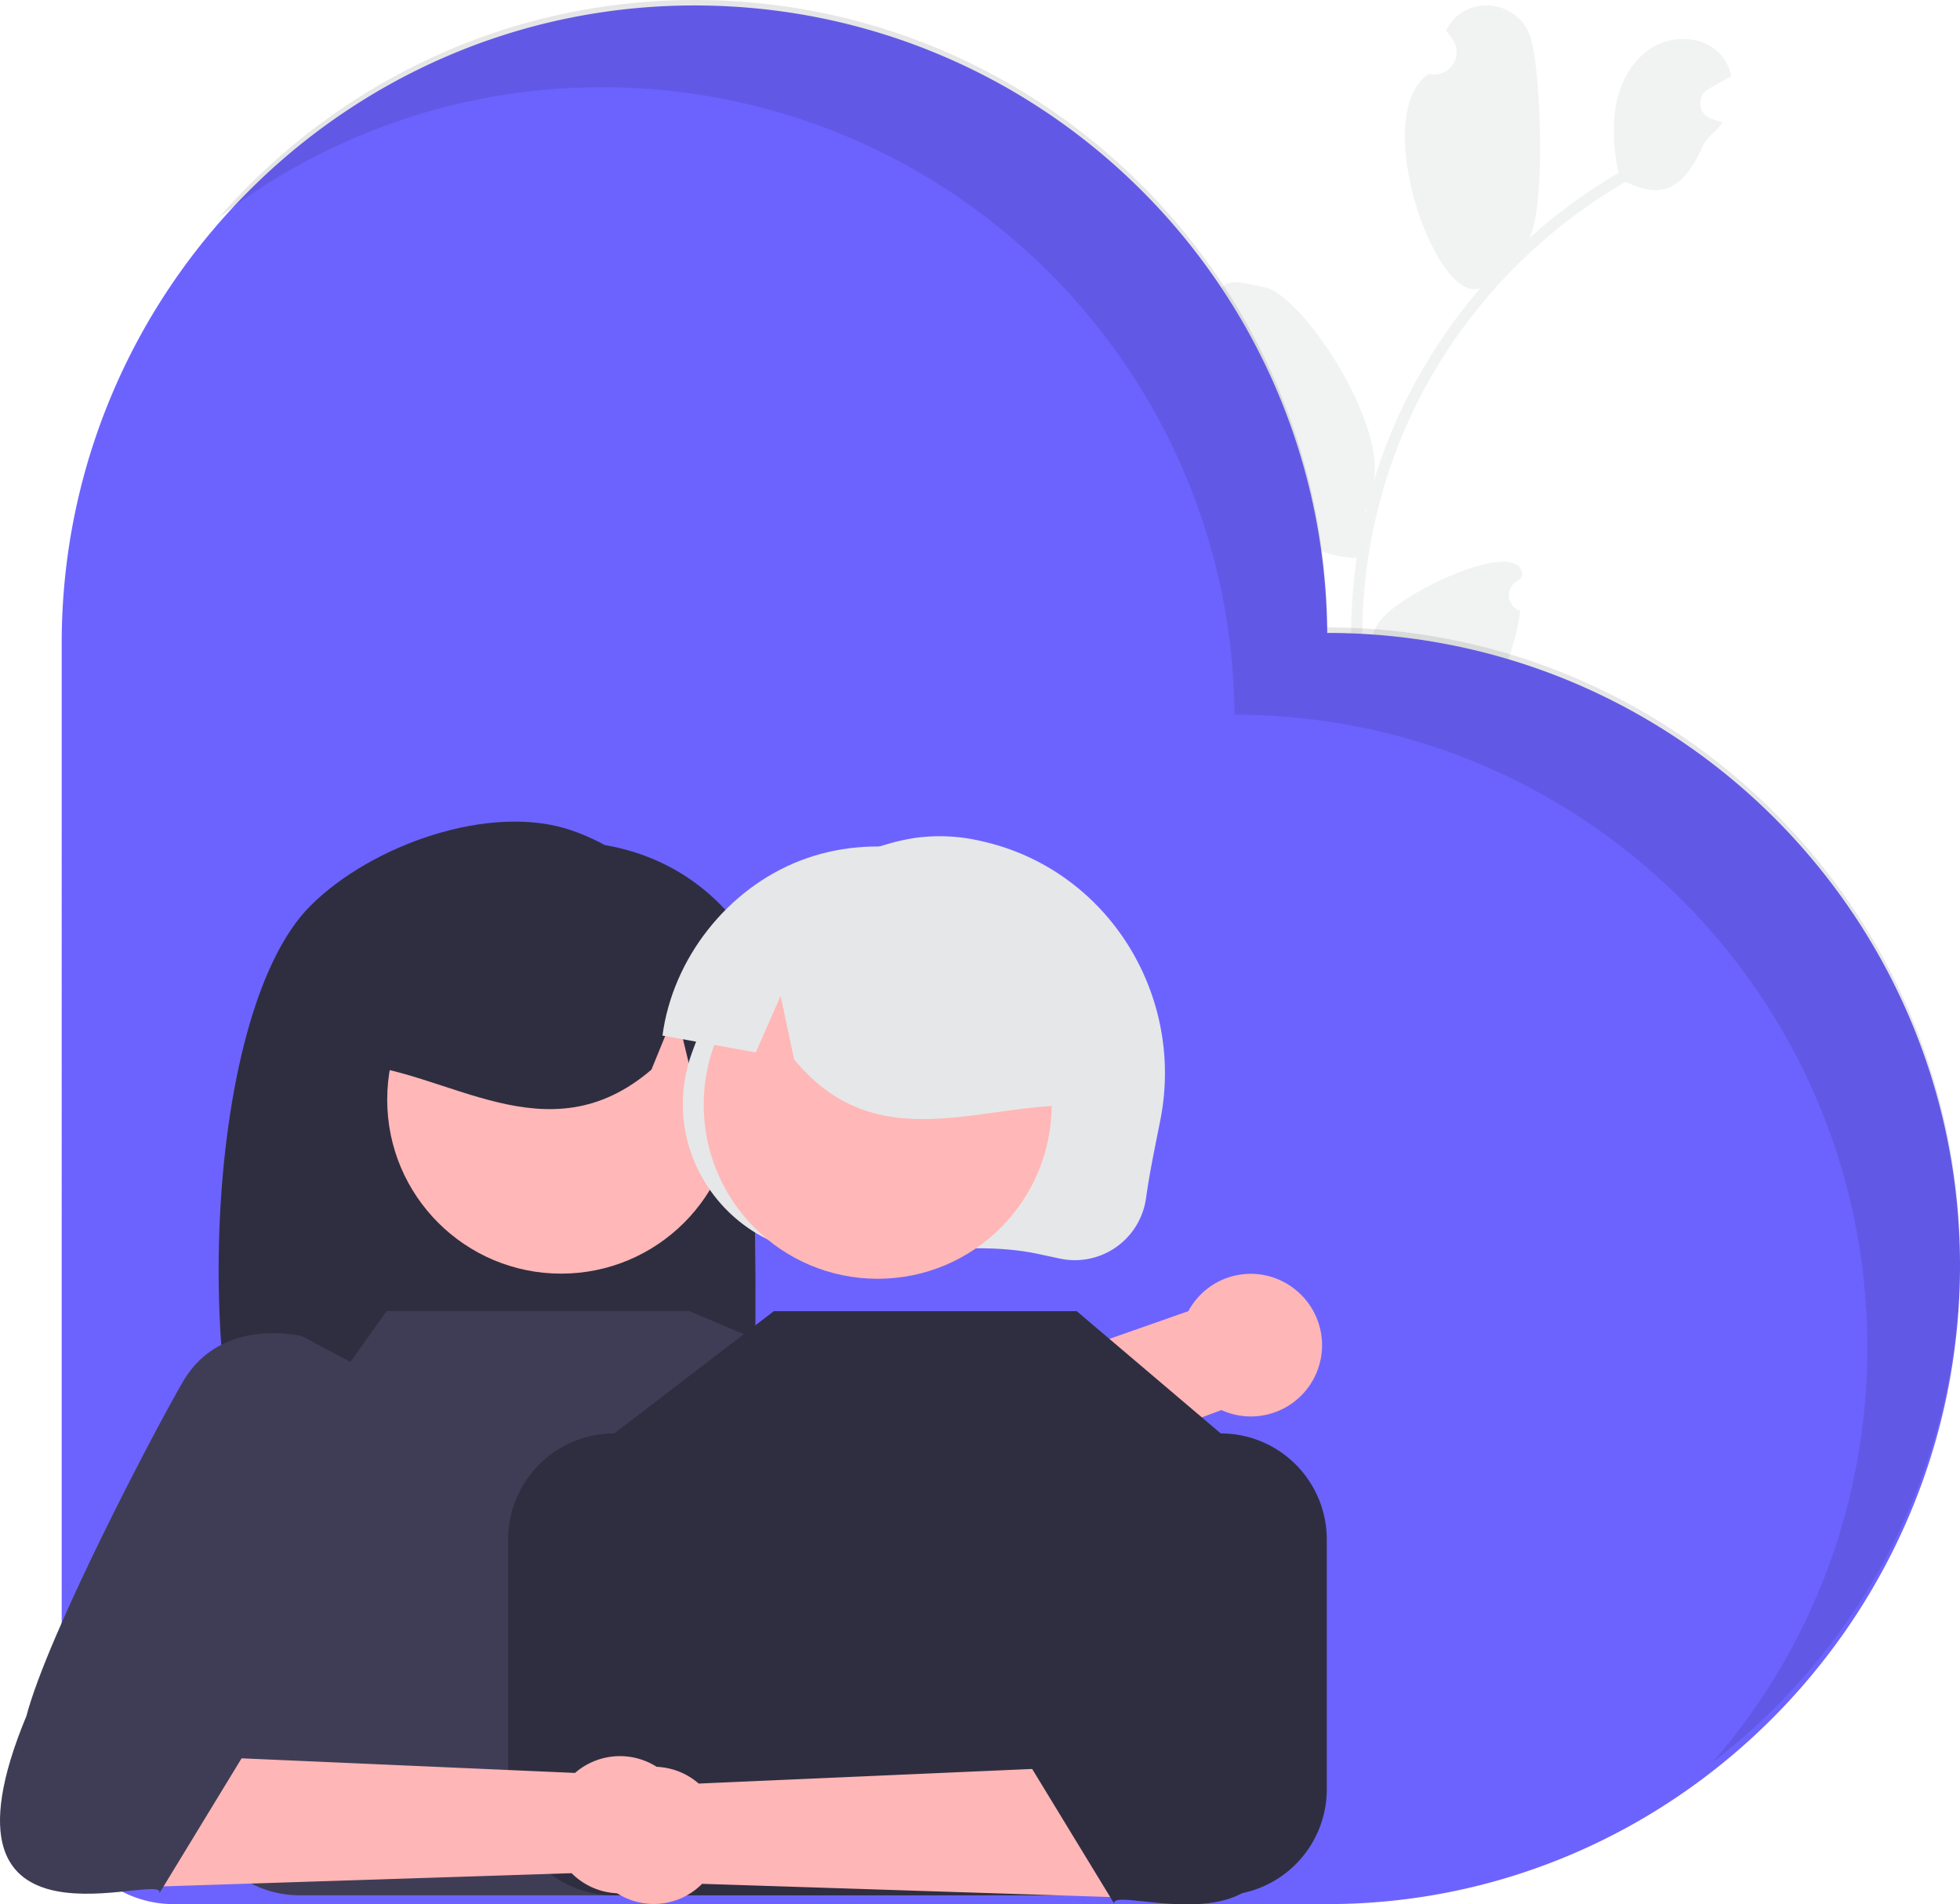 <svg id="a8ff012f-8231-4272-ad9b-ad8ea0ea358a" data-name="Layer 1" xmlns="http://www.w3.org/2000/svg" width="667.189" height="648.099" viewBox="0 0 667.189 648.099"><path d="M796.85,321.572a5.636,5.636,0,0,1-.264-10.585l.917-1.291q-.004-.2-.009-.399c-.348-13.411-43.711,6.721-49.262,17.038a44.774,44.774,0,0,0-4.853,14.635,179.509,179.509,0,0,1,11.824-75.402,173.266,173.266,0,0,1,8.012-17.623q3.692-7.032,7.986-13.708A181.588,181.588,0,0,1,832.673,175.577c9.344,4.25,18.281,6.053,26.293-12.143,1.425-3.237,4.977-5.137,6.778-8.172-.958-.235-1.914-.521-2.849-.817-.29-.096-.595-.197-.885-.293l-.109-.037a5.584,5.584,0,0,1-.974-10.141q.873-.497,1.747-.993c.889-.515,1.787-1.009,2.676-1.523a2.779,2.779,0,0,0,.282-.149c1.019-.584,2.033-1.154,3.052-1.738a16.146,16.146,0,0,0-3.077-6.688c-5.32-6.718-15.915-7.623-23.319-3.327-7.419,4.29-11.764,12.668-13.061,21.131a64.708,64.708,0,0,0,1.104,21.842c-.56.333-1.129.645-1.689.978a182.761,182.761,0,0,0-28.738,21.244c5.705-10.481,3.941-57.038.546-68.075-4.077-13.257-22.248-15.236-28.661-2.938q-.093.179-.185.357,1.161,1.418,2.22,2.916a7.645,7.645,0,0,1-7.918,11.847l-.154-.034c-20.656,13.79,2.705,79.699,17.671,72.767a186.547,186.547,0,0,0-26.497,40.395,176.93,176.93,0,0,0-10.242,26.669l.077-.331c5.14-20.211-24.31-64.697-37.099-66.923-7.367-1.283-13.975-4.215-15.619,3.081q-.039.175-.078.35a51.368,51.368,0,0,1,4.36,4.674q1.161,1.419,2.219,2.916a7.645,7.645,0,0,1-7.918,11.847l-.154-.034c-.11-.026-.206-.046-.316-.071-14.137,18.444,17.622,69.449,49.027,69.375l.015.006a186.494,186.494,0,0,0-1.59,38.626L781.313,358.401c.33-.405.651-.831.966-1.242a50.846,50.846,0,0,1-11.273-5.179c4.572-2.593,9.156-5.215,13.728-7.808a2.787,2.787,0,0,0,.282-.149c2.326-1.332,4.661-2.644,6.987-3.976l.002-.002a74.477,74.477,0,0,0,4.848-18.473Zm-11.194-112.536.034-.021-.045.051Zm-41.648,79.681-.045-.947c.242-.577.469-1.16.686-1.764.064-.165.098-.341.162-.505-.267,1.084-.549,2.162-.801,3.251Z" transform="translate(-279.367 -113.682)" fill="#f1f2f2"/><path d="M731.16,329.078h0c-.993-118.059-96.965-213.474-215.247-213.539-119.303-.065-215.544,97.801-215.544,217.049V723.624a38.066,38.066,0,0,0,38.066,38.066H731.16c118.96,0,215.396-98.293,215.396-217.253S850.12,329.078,731.16,329.078Z" transform="translate(-279.367 -113.682)" fill="#6c63ff"/><path d="M731.16,327.221h0c-.993-118.059-96.965-213.474-215.247-213.539-64.674,0-122.553,28.726-162.03,74.061A213.103,213.103,0,0,1,484.346,143.392c118.282.065,214.254,95.48,215.247,213.539h0c118.96,0,215.396,96.436,215.396,215.396a214.607,214.607,0,0,1-52.726,141.186,215.034,215.034,0,0,0,84.292-170.896C946.556,423.657,850.12,327.221,731.16,327.221Z" transform="translate(-279.367 -113.682)" opacity="0.1" style="isolation:isolate"/><path d="M530.219,459.35c-8.778-27.976-28.74-53.635-56.348-63.092C446.262,386.8,405.836,401.207,385.08,421.892c-37.966,37.838-39.899,176.504-13.815,217.581,5.188-.275,23.091-.478,28.342-.674l7.428-24.758V638.555c40.986-1.267,86.606,32.446,126.351.347C537.213,609.818,538.997,487.326,530.219,459.35Z" transform="translate(-279.367 -113.682)" fill="#2f2e41"/><circle cx="191.014" cy="374.237" r="59.21" fill="#ffb7b7"/><path d="M511.065,410.818c-22.618-13.789-52.761-14.186-75.736-.998-22.973,13.188-37.832,39.418-37.332,65.903,33.097,1.522,67.427,32.605,103.118,1.987l8.332-20.391,4.912,20.406q16.113-.002,32.288-.042C547.846,451.219,533.685,424.606,511.065,410.818Z" transform="translate(-279.367 -113.682)" fill="#2f2e41"/><path d="M524.284,450.966c13.588-25.983,37.773-47.706,66.618-52.132a61.753,61.753,0,0,1,22.758,1.15c42.472,9.532,69.042,51.869,60.741,94.599-1.647,8.476-3.57,17.245-4.944,26.982a24.454,24.454,0,0,1-29.436,20.415l-.158-.034-7.268-1.554c-21.6-4.574-46.315.595-69.749.312-34.927-.421-59.473-34.514-48.337-67.62A152.983,152.983,0,0,1,524.284,450.966Z" transform="translate(-279.367 -113.682)" fill="#e6e7e8"/><circle cx="298.758" cy="375.986" r="59.21" fill="#ffb7b7"/><path d="M551.718,406.587c24.7-9.571,54.438-4.631,74.719,12.412,20.279,17.043,30.264,45.487,25.088,71.467C618.681,486.11,579.394,510.632,549.681,474.184l-4.594-21.543-8.444,19.216q-15.859-2.851-31.771-5.752C508.372,439.846,527.017,416.158,551.718,406.587Z" transform="translate(-279.367 -113.682)" fill="#e6e7e8"/><path d="M720.079,552.393a24.104,24.104,0,0,0-36.191,7.503L516.758,618.615l16.584,35.245,161.799-60.3a24.235,24.235,0,0,0,24.938-41.167Z" transform="translate(-279.367 -113.682)" fill="#ffb6b6"/><path d="M541.487,591.113l-24.69,10.683-13.196,5.715-8.61,3.719a27.776,27.776,0,0,0-10.03,4.993A28.04,28.04,0,0,0,509.299,665.449l50.532-5.774a10.097,10.097,0,0,0,7.167-4.35c1.668-2.44,17.268-9.791,16.514-12.641l6.676-3.061,9.688-3.035L636.248,619.856h0L630.748,599.517h0l5.088-24.968c-.761-2.816-83.288,17.993-85.927,16.749A10.045,10.045,0,0,0,541.487,591.113Z" transform="translate(-279.367 -113.682)" fill="#3f3d56"/><path d="M612.258,758.705H381.418a36.11,36.11,0,0,1-36.11-36.11V637.61a36.11,36.11,0,0,1,36.11-36.11l29.53-41.608H514.024l98.234,41.608a36.11,36.11,0,0,1,36.11,36.11v84.985A36.11,36.11,0,0,1,612.258,758.705Z" transform="translate(-279.367 -113.682)" fill="#3f3d56"/><path d="M694.9,758.705H488.436A36.11,36.11,0,0,1,452.326,722.595V637.61a36.11,36.11,0,0,1,36.11-36.11l54.365-41.608H645.878l49.022,41.608a36.11,36.11,0,0,1,36.11,36.11v84.985A36.11,36.11,0,0,1,694.9,758.705Z" transform="translate(-279.367 -113.682)" fill="#2f2e41"/><path d="M509.379,748.167a23.183,23.183,0,0,1-35.421,3.002L329.739,755.832l-18.44.596h0c-18.967.613-29.893-21.331-17.971-36.096L306.137,704.467l45.814,7.186,16.566.726,106.589,4.671a23.308,23.308,0,0,1,34.273,31.117Z" transform="translate(-279.367 -113.682)" fill="#ffb6b6"/><path d="M382.163,568.42s-27.491-6.975-40.521,15.463c-10.432,17.964-45.917,85.904-53.283,113.788-35.942,86.619,47.624,52.125,45.286,60.296L361.603,712.076c12.148-6.074-11.235,1.765-14.316-2.59l21.431-23.292,24.295-12.148,8.914-95.106Z" transform="translate(-279.367 -113.682)" fill="#3f3d56"/><path d="M482.944,751.787a23.183,23.183,0,0,0,35.421,3.002L662.583,759.452l18.44.596h0c18.967.613,29.893-21.331,17.971-36.096L686.185,708.087,640.371,715.273l-16.566.726-106.589,4.671a23.308,23.308,0,0,0-34.273,31.117Z" transform="translate(-279.367 -113.682)" fill="#ffb6b6"/><path d="M610.159,572.04s27.491-6.975,40.521,15.463c10.432,17.964,45.917,85.904,53.283,113.788,35.942,86.619-47.624,52.125-45.286,60.296l-27.957-45.891c-12.148-6.074,11.235,1.765,14.316-2.59L623.604,689.814l-24.295-12.148-8.914-95.106Z" transform="translate(-279.367 -113.682)" fill="#2f2e41"/></svg>